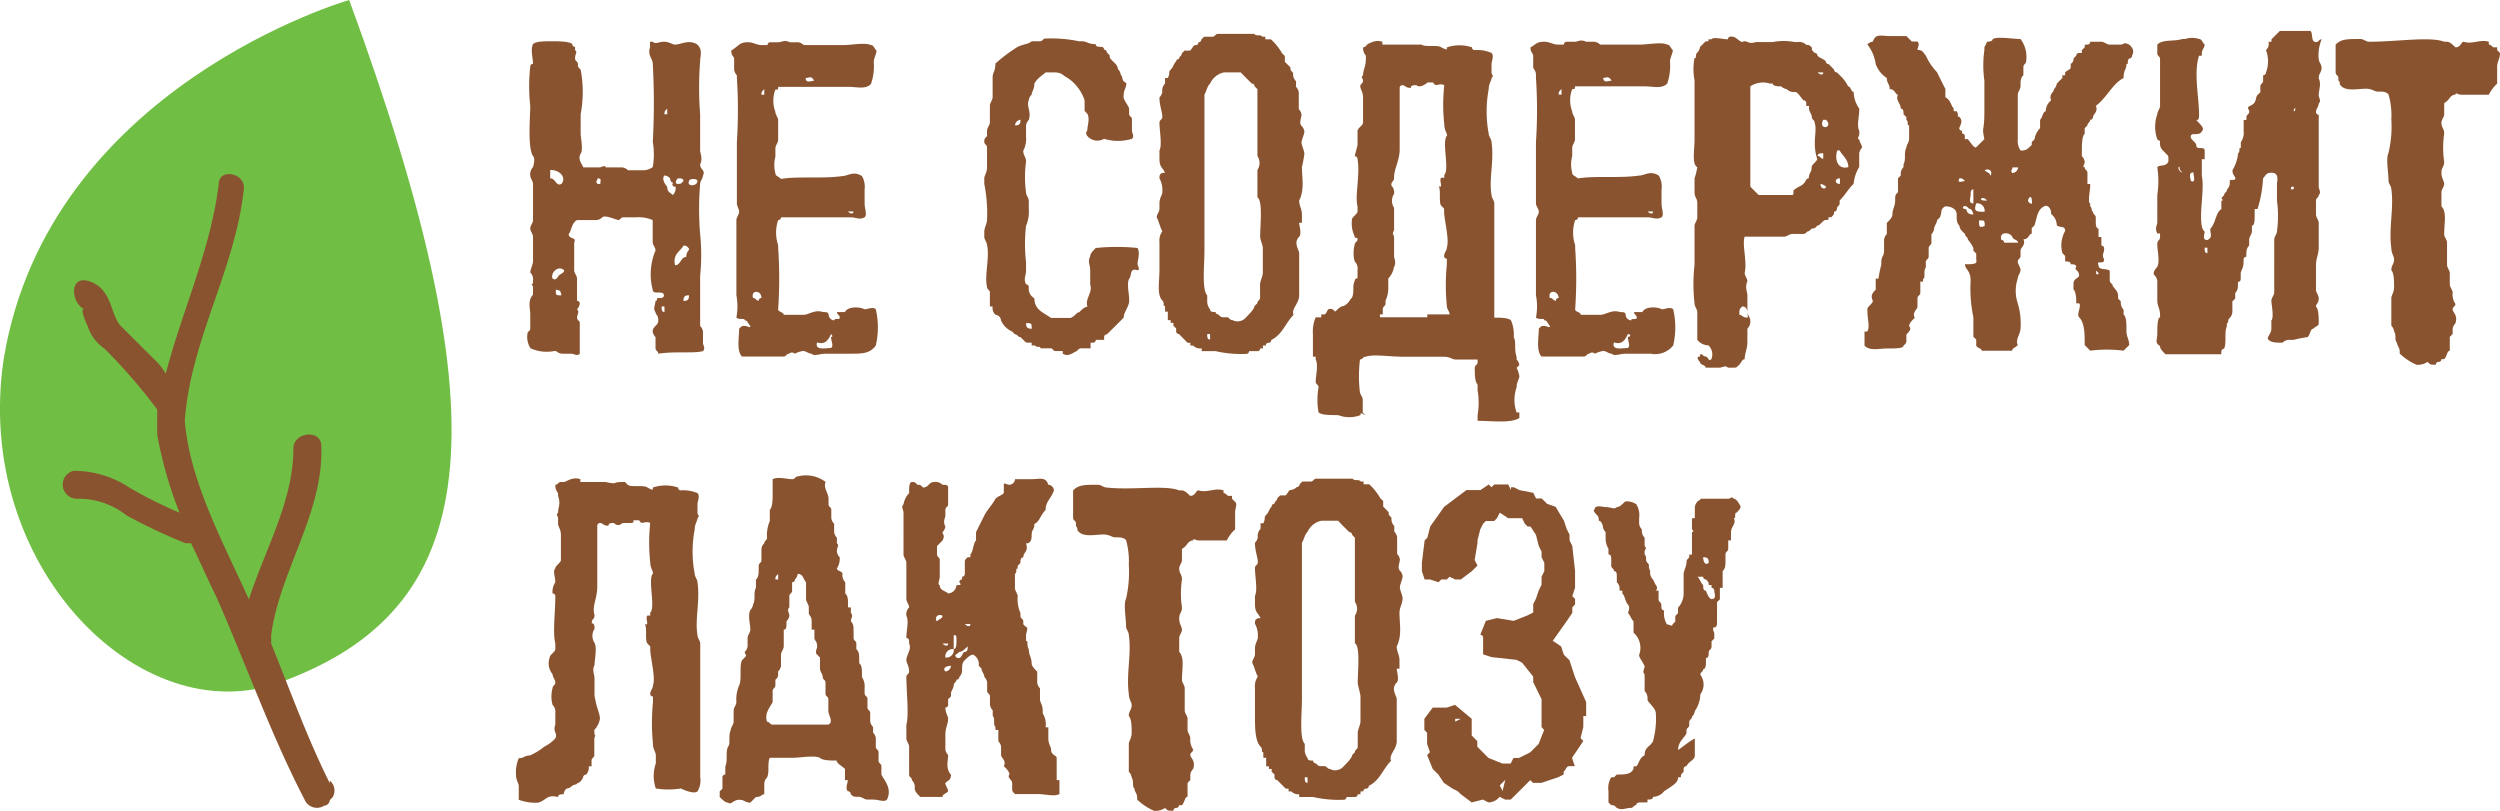 <?xml version="1.0" encoding="UTF-8"?> <svg xmlns="http://www.w3.org/2000/svg" viewBox="0 0 254.45 82.52"> <defs> <style>.cls-1{isolation:isolate;}.cls-2{fill:#8a532f;}.cls-3{fill:#70bf44;}</style> </defs> <g id="Слой_2" data-name="Слой 2"> <g id="Слой_1-2" data-name="Слой 1"> <g class="cls-1"> <path class="cls-2" d="M67,36c0-.28-.28-.28-.28-.56V34.31a1,1,0,0,1-.29-.57c0-.56.57-.56.57-1.13s-.28-.57-.28-.85c-.29-.28,0-.85,0-1.14.28,0,0-.28.28-.28s.57,0,.57-.28c0-.57-1.14,0-1.14-.57a6.24,6.24,0,0,1,.29-4c0-.28-.29-.57-.29-.85V22.4a3.61,3.61,0,0,0-1.7-.28H63.32L63,22.4c-.28,0-1.42-.57-1.7-.28a1,1,0,0,1-.57.28h-2c-.57.29-.57,1.14-.85,1.42,0,.57.85.28.56.85v2.84c0,.28.29.56.29.85v2.26a.28.28,0,0,1,.28.29,1,1,0,0,1-.28.57c.28.28,0,.56,0,.85s.28.28.28.56V36c-.28.29-.57,0-.85,0h-.85c-.57,0-.57-.28-.85-.28A4,4,0,0,1,54,35.45,2.11,2.11,0,0,1,53.68,34c0-.29.29-.29.29-.57V32c0-.56-.29-1.42.28-2h0v-.85s-.28-.29,0-.29v-.28a1,1,0,0,0-.28-.85c0-.28.28-.85.28-1.14V24.1c0-.28-.28-.56-.28-.85s.28-.56.28-.85V18.72c0-.29-.28-.57-.28-.86a1.06,1.06,0,0,1,.28-.85s.28-.85,0-1.13c-.57-.85-.28-4-.28-5.1a18.12,18.12,0,0,1,0-4,.28.28,0,0,1,.28-.29c0-.57-.28-1.42,0-2,.28-.29,1.14-.29,2-.29.56,0,1.7,0,2,.29a.27.27,0,0,0,.28.28V5.1c.29.29,0,.29,0,.85,0,.29.29.29.29.57s0,.29.28.57a12.27,12.27,0,0,1,0,4.54v2c0,.28.28,1.7,0,2-.28.56,0,.85.28,1.41h1.71s.56-.28.56,0h1.7a1,1,0,0,1,.57.29h1.42A1.66,1.66,0,0,0,66.44,17a7.53,7.53,0,0,0,0-2.55,72.52,72.52,0,0,0,0-7.94c0-.57-.56-.85-.28-1.7V4.25h.28c.29.29.57,0,1.14,0s.85.29,1.13.29c.57,0,1.42-.57,2.27,0,.57.56.28,1.13.28,1.7a34.64,34.64,0,0,0,0,5.39v3.68c0,.29.29.85,0,1.42,0,.57.57.57.29,1.13,0,.29-.29.57-.29.86a30.79,30.79,0,0,0,0,5.1,20.82,20.82,0,0,1,0,4.25v5.11a1,1,0,0,1,.29.56v1.14c0,.28.28.57,0,.85C70.7,36,68.71,35.73,67,36ZM56,17.3v.85c.57,0,.57.85,1.14.57C57.65,18.15,57.09,17.3,56,17.3Zm.29,11.06c.28.28.56-.29.56-.29.29-.28.57-.28.57-.56C56.8,26.94,56,27.79,56.24,28.36Zm.28,1.13c0,.57,0,.57.57.57C57.09,29.77,57.09,29.49,56.52,29.49Zm4.25-11.34c0,.28-.28.28,0,.57h.29C61.06,18.43,61.34,18.15,60.77,18.15Zm7.66.57c0-.29-.28-.29,0,0a.9.9,0,0,1-.28-.57.89.89,0,0,0-.57-.29c-.29.29,0,.86.28,1.14,0,.57.29.57.57.85a1,1,0,0,0,.28-.85A.27.27,0,0,1,68.43,18.72Zm-.85,12.47h-.29c0,.29,0,.57.29.57Zm.28-20.13h0c-.28.28-.28.28-.28.57h.28ZM69.56,25c-.28.57-1.13.85-.85,2,.57,0,.57-.85,1.14-.85,0-.57.28-.57.28-.85C69.85,25,69.85,25,69.56,25ZM69,18.15c-.29.28-.29.57,0,.57s.28,0,.56-.29C69.56,18.15,69.28,18.15,69,18.15Zm.56,12.47c.29,0,.57,0,.57-.56C69.85,30.06,69.56,30.06,69.56,30.62Zm.57-12.19c-.28.57.85.57.85,0C71,18.15,70.13,18.15,70.13,18.43Z"></path> </g> <g class="cls-1"> <path class="cls-2" d="M86.58,36H84c-.56,0-1.13.29-1.41,0-.29,0-.57-.28-.85-.28a2.8,2.8,0,0,0-.85.28.4.4,0,0,0-.57,0c-.29,0-.29.29-.57.29H75.52c-.57-.57-.29-2-.29-2.84.29-.28.29-.28.57-.28s.57.28.57,0c-.28-.29-.28-.57-.57-.57,0-.28-.57,0-.85-.28a6.19,6.19,0,0,0,0-2.27V22.4c0-.28.28-.57.28-.85S75,21,75,20.7V14.46a50.66,50.66,0,0,0,0-6.52V7.66a1,1,0,0,1-.28-.57V6c0-.28-.29-.28-.29-.85.85-.56.85-.85,1.71-.85.56,0,.85.29,1.41.29h.57a.28.28,0,0,1,.28-.29h.85c.29,0,.57-.28,1.14,0h.85a1,1,0,0,1,.57.29h4c.85,0,2.26-.29,2.83,0,.29,0,.29.28.57.56,0,.29-.28.85-.28,1.14a5.43,5.43,0,0,1-.29,2.27c-.57.56-1.42.28-2.27.28H79.2c0,.28,0,.28-.28.28a3.17,3.17,0,0,0,0,2.27c0,.29.28.57.28.85v2c0,.28-.28.57-.28.85v.85a3.28,3.28,0,0,0,0,1.7c0,.28.28.28.57.57,1.7-.29,4.25,0,6.24-.29.56,0,1.13-.56,2,0A2.17,2.17,0,0,1,88,19.28V20.7c0,.57.29,1.13,0,1.42-.56.28-.85,0-1.41,0H79.49a.28.28,0,0,1-.29.28,4,4,0,0,0,0,2.55v.29a44.81,44.81,0,0,1,0,6.24c0,.28.57.28.57.56h2c.56,0,1.13-.56,2-.28.28,0,.57,0,.57.28a.61.61,0,0,0,.57.57c0-.28.56,0,.56-.28s-.28-.29-.28-.57H86c.28-.57,1.42-.57,2-.28.29,0,.86-.29,1.14,0a8.17,8.17,0,0,1,0,3.68C88.56,36,87.71,36,86.58,36Zm-9.93-5.67c.29,0,.29.28.57.28a.27.27,0,0,1,.28-.28C77.5,29.49,76.37,29.49,76.65,30.34ZM77.79,9.07h0c-.29.29-.29.29-.29.57h.29ZM82,7.94c0,.57.57.28.85.28C82.61,7.66,82.32,7.94,82,7.94ZM84.59,34c-.28.56-.57,1.13-1.42.85-.28.85.85.57,1.42.57.29-.29,0-.57,0-1.14h0C84.88,34.31,84.59,34,84.59,34Zm1.7-12.48h0c.29.28.57.28.57,0Z"></path> </g> <g class="cls-1"> <path class="cls-2" d="M114.93,28.36c-.28.56,0,1.41,0,2.26,0,.57-.56,1.14-.56,1.71l-.85.85-.86.85a.27.27,0,0,0-.28.28v.28h-.85a.28.28,0,0,1-.28.29H111v.57h-.85c-.28,0-.28,0-.56.28-.57.28-.86.57-1.42.28v-.28h-.85l-.29-.28h-1.13c0-.29-.28,0-.57-.29H105v-.28h-.29c-.28,0-.28,0-.56-.29l-.29-.28c-.28,0-.28-.28-.56-.28l-.29-.29a2.19,2.19,0,0,1-1.13-1.13.61.61,0,0,0-.57-.57,1,1,0,0,1-.28-.85h-.28V29.77c0-.28-.29-.28-.29-.56-.28-1.14.29-3.12,0-4.26,0-.28-.28-.56-.28-.85v-.56c0-.29.28-.85.28-1.14a15.13,15.13,0,0,0-.28-3.68v-.57c0-.29.28-.57.28-1.14V15c0-.28-.28-.28-.28-.57s0-.28.28-.57v-.56c0-.29.29-.57.29-.85v-1.7c0-.29.28-.57.28-.86v-2c0-.57.28-.57.28-1.42a16,16,0,0,1,2.27-1.7c.57-.28,1.13-.28,1.42-.57h.85c.28,0,.28-.28.57-.28a14,14,0,0,1,3.4.28h.28c.57,0,.57.29,1.42.29,0,.28.28.28.57.28a.27.27,0,0,1,.28.28.28.28,0,0,1,.28.29l.29.28c0,.28,0,.28.28.57l.29.28a1,1,0,0,1,.28.57,1,1,0,0,1,.28.57c.29.28,0,.56.57.85,0,.56-.28.56-.28,1.41,0,.29.28.57.56,1.14v.57c0,.28.29.28.29.56v1.14c0,.28.28.56,0,.85a4.91,4.91,0,0,1-2.84,0,1.34,1.34,0,0,1-1.7-.29.39.39,0,0,1,0-.56c0-.57.28-1.14,0-1.7l-.28-.29V10.21a4.43,4.43,0,0,0-1.71-2.27c-.56-.28-.56-.57-1.41-.57h-.85c-.29.29-.85.57-1.14,1.14,0,.56-.28.85-.28,1.13a.87.87,0,0,0-.29.57c-.28.57.29,1.13,0,2a1,1,0,0,0-.28.57v1.13a2.57,2.57,0,0,1-.28,1.42c0,.57.28.57.28,1.14a11.64,11.64,0,0,0,0,3.12c0,.28.28.56.28.85v.85a3.65,3.65,0,0,1-.28,1.7,16.12,16.12,0,0,0,0,3.68v.86c0,.56-.28.85,0,1.41a.28.28,0,0,1,.28.29,1.12,1.12,0,0,0,.57,1.13c0,1.14.85,1.42,1.7,2h2c.57-.29.57-.57.85-.57.28-.28.57-.57.85-.57-.28-.85.57-1.42.28-2.27h0V27.51c0-.57-.28-.86,0-1.42,0-.29.29-.57.57-.85a20.76,20.76,0,0,1,4.25,0c.29.56,0,1.13,0,1.7,0,0,.29.57,0,.57C114.93,27.22,115.22,28.07,114.93,28.36Zm-11.62-15.6c.28,0,.56,0,.56-.57A.61.61,0,0,0,103.31,12.76Zm1.13,20.13c0,.29,0,.57.57.57C105,32.89,105,32.89,104.44,32.89Z"></path> </g> <g class="cls-1"> <path class="cls-2" d="M132.51,17c0,1.14.29,2.27-.28,3.41,0,.56.28.85.28,1.41v.86h-.28c0,.28.28,1.13,0,1.41a1,1,0,0,0-.28.57c0,.57.28.85.28,1.13v4.26c0,.85-.85,1.42-.57,2-.85.85-1.13,2-2.27,2.55a.28.28,0,0,1-.28.29.27.27,0,0,0-.28.28h-.29v.29h-.28a.27.27,0,0,1-.28.28h-.85a.28.28,0,0,1-.29.28,11.78,11.78,0,0,1-3.12-.28h-1.41v-.28H122a1,1,0,0,1-.56-.29h-.29v-.28h-.28L120,34a.28.28,0,0,1-.29-.29v-.28l-.28-.28v-.29h-.28v-.28h-.29v-.28h0V32h0v-.28h-.28v-.28h0v-.29c-.28,0,0-.28-.28-.57-.57-.56-.29-2-.29-3.11V24.67a1.66,1.66,0,0,1,.29-1.13c-.29-.57-.29-.86-.57-1.42,0-.29.28-.57.28-.85V20.7c0-.57.29-.85.29-1.13a2.52,2.52,0,0,0-.29-1.42c0-.29,0-.57.57-.57-.28-.57-.57-.57-.57-1.42v-.85c.29-.56,0-2,0-2.83,0-.29.29-.29.29-.57,0-.57-.29-1.13-.29-2a1,1,0,0,0,.29-.56,1,1,0,0,1,.28-.85V7.94h.28c.29-.57,0-.57.29-.85s.28-.57.56-.85A.28.28,0,0,1,120,6c0-.28.28-.28.28-.56h0l.28-.29h.57c.29-.28.29-.56.57-.56a.28.28,0,0,0,.28-.29.28.28,0,0,0,.29-.28l.28-.28h.85c.28,0,.28-.29.57-.29h3.68c.29.29.57,0,.85.29h.29V4h.56a5.83,5.83,0,0,1,1.14,1.42l.28.28V6h0v.29l.57.57c0,.28,0,.28.28.56h0a1,1,0,0,0,.29.85v.57a1,1,0,0,1,.28.57v1.7a1,1,0,0,1,.28.57c0,.28-.28.85,0,1.13a1,1,0,0,1,.29.57c0,.28-.29.85-.29,1.13s.29.85.29,1.14A12,12,0,0,1,132.51,17Zm-4.25,7.09c0-1.13.28-3.68-.28-4V17.3a1.28,1.28,0,0,0,0-1.42V9.07l-.29-.28a.27.27,0,0,0-.28-.28l-.85-.85-.28-.29h-1.71a2,2,0,0,0-1.41,1.14c-.29.28-.29.56-.57,1.13V25.52c0,1.42-.28,4,.28,4.54v.56a1.26,1.26,0,0,0,.29.86c0,.28.28.28.56.28A.28.28,0,0,0,124,32c.28.29.28.29.56.29h.29c.28,0,.28.28.57.28a1.12,1.12,0,0,0,1.41-.28c.29-.29.85-.85.85-1.14l.29-.28c0-.29.28-.29.28-.57h0V28.92c0-.28.28-.85.28-1.13V25.24C128.54,25,128.26,24.39,128.26,24.1ZM123.16,34h-.29c0,.28,0,.56.29.56Z"></path> </g> <g class="cls-1"> <path class="cls-2" d="M138.47,42.25a3.15,3.15,0,0,1-2.27,0c-.85,0-1.7,0-2-.28a7.53,7.53,0,0,1,0-2.55c0-.29-.29-.29-.29-.57,0-.57.29-1.7,0-2.27V36.3h-.28V34a3.61,3.61,0,0,1,.28-1.7h.57V32h.28c.29,0,.29-.56.57-.56s.28,0,.57.28c.28-.28.56-.57.85-.57.56-.28.56-.57.85-.85.28-.57,0-1.13.28-1.7a.28.28,0,0,1,.29-.28v-.85a1,1,0,0,0-.29-.86,3.28,3.28,0,0,1,0-1.7c0-.28.29-.28.29-.56s-.29,0-.29-.29a3.09,3.09,0,0,1-.28-1.7c0-.28.57-.57.57-.85V21c-.29-1.13.28-3.12,0-4.82a.28.28,0,0,0-.29-.28l.29-1.13V13.33c0-.29.56-.57.56-.85V9.92c0-.56-.28-.85-.28-1.13s.28-.28.28-.57-.28-.28,0-.56c0-.57.29-.85.29-1.71V5.67a1.22,1.22,0,0,1-.29-.85c.29,0,.29-.28.57-.28H139c.28,0,.85-.57,1.7-.29v.29h4c.28.28,1.7,0,2,.28.57.28.57.28.57,0a4,4,0,0,1,2.55,0,.27.27,0,0,0,.28.28,3.56,3.56,0,0,1,1.71.29c.28.28,0,.85,0,1.13v.85c0,.29.28.29,0,.57,0,.28-.29.57-.29,1.13a12.37,12.37,0,0,0,0,4.54c0,.28.29.57.29.85.28,2-.29,3.69,0,5.39,0,.28.28.57.28.85V32.33c.57,0,1.42,0,1.7.28a3.63,3.63,0,0,1,.28,1.7c.29.57,0,1.14.29,2v.28a1,1,0,0,1,.28.57l-.28.28a2.91,2.91,0,0,1,.28.85c0,.28-.28.57-.28,1.14a3.82,3.82,0,0,0,0,2.55h.28v.56c-.85.57-2.83.29-4.25.29v-.57a7.74,7.74,0,0,0,0-2.55h0v-.57c-.29-.28-.29-1.13-.29-1.7,0-.28.29-.28.29-.57v-.28h-2.27c-.28,0-.57-.28-1.13-.28h-4c-1.71,0-3.12-.29-4,0-.29,0-.29.28-.57.28a13.81,13.81,0,0,0,0,3.4l.28.57V42l.29.28C138.47,42,138.47,42,138.47,42.25Zm-2.27-2a.27.27,0,0,0,.28.28A.27.27,0,0,1,136.2,40.27Zm5.67-13.05a2.12,2.12,0,0,1-.57,1.14v.85a3.08,3.08,0,0,1-.28,1.41v.29c0,.28-.28.28-.28.57V32h-.29v.29h4.82V32h2.27c0-.28-.28-.56-.28-.85a21.56,21.56,0,0,1,0-4.25v-.57a.27.27,0,0,1-.28-.28c0-.29.28-.57.28-.85.28-.85-.28-2.84-.28-3.69v-.28l-.29-.29c-.28-.28,0-1.7-.28-2,.57.28,0-.57.28-.85H147v-.29c.56-.56-.29-3.4.28-4,0-.28-.28-.56-.28-1.13a18.12,18.12,0,0,1,0-4c-.57-.28-.85.28-1.14-.28h-.57c-.28.28-.85.56-1.13.28-.28,0-.57,0-.57.28-.56,0-.56-.28-.85-.28a.27.27,0,0,0-.28.28v6.24c0,1.14-.57,2-.57,2.84,0,.57-.28.28-.28.85a1,1,0,0,1,.28.85,1.28,1.28,0,0,0,0,1.42v2.27c-.28.56,0,.28,0,.85v1.7C141.87,26.37,142.16,26.65,141.87,27.22Z"></path> </g> <g class="cls-1"> <path class="cls-2" d="M168,36h-2.55c-.57,0-1.14.29-1.42,0-.28,0-.57-.28-.85-.28a2.91,2.91,0,0,0-.85.28.4.4,0,0,0-.57,0c-.28,0-.28.29-.57.29H156.9c-.57-.57-.28-2-.28-2.84.28-.28.28-.28.56-.28s.57.28.57,0c-.28-.29-.28-.57-.57-.57,0-.28-.56,0-.85-.28a6,6,0,0,0,0-2.27V22.4c0-.28.29-.57.29-.85s-.29-.57-.29-.85V14.46a48.92,48.92,0,0,0,0-6.52V7.66c0-.57-.28-.57-.28-.85V5.67c0-.28-.28-.28-.28-.85.56-.28.56-.57,1.41-.57.57,0,.85.29,1.42.29h.57a.28.28,0,0,1,.28-.29h.85c.29,0,.57-.28,1.14,0h.85a1,1,0,0,1,.57.29h4c.85,0,2.26-.29,2.83,0,.28,0,.28.28.57.56,0,.29-.29.85-.29,1.14a5.61,5.61,0,0,1-.28,2.27c-.57.56-1.42.28-2.27.28H160.3c0,.28,0,.28-.28.28a3.17,3.17,0,0,0,0,2.27c0,.29.28.57.28.85v2c0,.28-.28.57-.28.85v.85a3.28,3.28,0,0,0,0,1.7c0,.28.28.28.57.57,1.7-.29,4.25,0,6.24-.29.56,0,1.13-.56,2,0a2.17,2.17,0,0,1,.28,1.42V20.7c0,.57.29,1.13,0,1.42-.56.28-.85,0-1.41,0h-7.09a.28.28,0,0,1-.29.28,4,4,0,0,0,0,2.55v.29a44.81,44.81,0,0,1,0,6.24c0,.28.57.28.57.56h2c.56,0,1.13-.56,2-.28.28,0,.57,0,.57.28a.6.6,0,0,0,.56.57c0-.28.57,0,.57-.28s-.28-.29-.28-.57h.85c.28-.57,1.42-.57,2-.28.29,0,.85-.29,1.14,0a8.17,8.17,0,0,1,0,3.68A2.36,2.36,0,0,1,168,36Zm-10.21-5.67c.28,0,.28.28.57.28a.27.27,0,0,1,.28-.28C158.6,29.49,157.47,29.49,157.75,30.34Zm1.14-21.27h0c-.29.29-.29.29-.29.57h.29Zm4.25-1.13c0,.57.57.28.85.28C163.71,7.66,163.42,7.94,163.14,7.94ZM165.69,34c-.28.56-.57,1.13-1.42.85-.28.85.85.57,1.42.57.28-.29,0-.57,0-1.14h0C166,34.31,166,34,165.69,34Zm2-12.48h0c.28.28.56.28.56,0Z"></path> </g> <g class="cls-1"> <path class="cls-2" d="M189.23,15.6V17a4,4,0,0,0-.57,1.71c-.57.56-.85,1.13-1.42,1.7v.28c0,.28-.28.28-.28.57a.28.28,0,0,1-.29.28c0,.28,0,.28-.28.57h-.28c0,.28,0,.28-.29.28s-.56.57-.85.57l-.28.28c-.28,0-.28,0-.57.29-.28,0-.28.28-.56.28h-1.14c-.28,0-.57.28-.85.28h-4c-.28.85.28,2.55,0,3.69,0,.28.28.57.28.85-.28.57,0,1.13,0,1.42v1.7c0,.28.29.57.29.85a1,1,0,0,1-.29.85v1.42c0,.57-.28,1.13-.28,1.7-.28,0-.28.28-.57.57s-.28.28-.56.28h-.57c-.28-.28-.57,0-.85,0h-1.42c0-.28-.57-.28-.57-.57,0,0-.56-.56,0-.56,0-.57.29,0,.57,0s.28.56.57.28a1.25,1.25,0,0,0-.29-1.42,1.45,1.45,0,0,1-1.13-.57V31.76c0-.28-.28-.57-.28-.85a18.17,18.17,0,0,1,0-4V23c0-.28.28-.57.28-.85V20.7c0-.57-.28-.57-.28-1.13V18.15a6.44,6.44,0,0,0,.28-1.14c-.57-.28-.28-1.7-.28-2.83v-6a5.92,5.92,0,0,1,0-2.27c.28,0,0-.28.28-.56a1,1,0,0,0,.28-.57l.57-.57h.28V4h.29c.28-.28,1.13,0,1.7,0a.27.27,0,0,1,.28-.28c.57,0,.57.28,1.14.56.56-.28.56.29,1.41,0h1.71a6.08,6.08,0,0,1,2.26,0H183a1,1,0,0,1,.85.29h0c.28,0,.28,0,.57.28V5.1l.28.29a.27.27,0,0,1,.28.28c.29.28.57.28.85.57a.28.28,0,0,0,.29.28l.56.57a.28.28,0,0,0,.29.28l.28.29a3.64,3.64,0,0,1,.85,1.13c.29,0,.29.57.57.57a3,3,0,0,0,.57,1.7c0,.85-.29,1.7,0,2.27v.28c0,.28-.29.57,0,.57,0,.28.28.57.28.85A1,1,0,0,0,189.23,15.6ZM177.32,31.19c-.29.29-.29.29-.29.85.29,0,.29.29.85.29C177.88,31.76,177.88,31.19,177.32,31.19Zm7.37-18.71c0-.29-.28-.29-.28-.57s-.29-.57-.29-.85v-.28h-.28v-.29a.27.27,0,0,0-.28-.28c-.29-.29-.57-.85-.86-.85h0a1,1,0,0,1-.85-.29,1,1,0,0,1-.56-.28c-.29,0-.85,0-.85-.28h-.29a2.3,2.3,0,0,0-2,.28V19l.85.85h3.4c.28,0,0-.57.28-.57.29-.28.57-.28.86-.56s.28-.57.56-.57c0-.57.29-.57.29-1.14,0-.28.56-.56.56-.85C184.41,14.46,185,13.33,184.69,12.48ZM185,7.37h0c.29.29.57.29.57,0Zm.57,8.23c-.28,0-.57,0-.57.28.29,0,.29.28.57.28Zm-.28,3.12c0,.56.56.56.56.28A1,1,0,0,0,185.26,18.72Zm.28-6.53c-.57,1.14,1.13.85.28,0Zm1.7,3.12H187c-.29.85,0,2,1.13,1.7C188.09,16.16,187.53,15.88,187.24,15.31Zm0,2.84c-.57,0-.57.57,0,.57Z"></path> </g> <g class="cls-1"> <path class="cls-2" d="M201.14,26.37V25.8l-.29-.28v-.28a3.42,3.42,0,0,0-.56-.85c0-.29-.29-.29-.29-.57l-.28-.28a.89.89,0,0,1-.29-.57c-.28-.28-.28-.57-.28-1.14S198.58,21,198,21c-.57.29-.29.57-.57,1.14l-.28.28c0,.29-.29.57-.29.85a1,1,0,0,1-.28.57v.85c0,.28-.28.28-.28.57v.85c0,.28-.29.28-.29.56v.57h0c-.28.29,0,1.14-.28,1.14v.28h-.28v1.13c0,.29-.29.29-.29.57v.85c0,.29-.57.57-.28,1.14-.29.28-.57.56-.57.85.28.28,0,.56-.28.85v.56c0,.29,0,.29-.29.57,0,.29-.85.29-1.7.29s-1.7.28-2.27-.29V33.74h.29c.28-.56,0-1.13,0-2.26,0-.29.56-.57.56-.86-.28-.56,0-.85.29-1.13V28.36h.28a11.82,11.82,0,0,1,.29-1.42v-.29c0-.56.28-.56.28-1.13V24.39a1,1,0,0,1,.28-.57V22.69c.29-.29.57-.57.57-.86,0-.56.28-.85.28-1.41s0-.57.29-.85v-.29h0V18.15l.28-.29v-.28a1,1,0,0,1,.28-.57v-.28c.29-.57,0-1.13.29-1.7,0-.28.28-.57.28-.85V12.76h0c-.28,0,0-.28-.28-.57v-.28l-.29-.28c0-.29,0-.57-.28-.57,0-.57-.57-.85-.28-1.42-.29,0-.29-.57-.85-.57,0-.56-.29-.56-.29-1.13a2.82,2.82,0,0,1-1.13-1.42,4.22,4.22,0,0,0-.85-2,1,1,0,0,1,.56-.29c.29-.85.86-.56,1.71-.56h1.7l.56.56h.57c.28.29,0,.57,0,.85.57,0,.57.29.85.57a5.89,5.89,0,0,0,1.14,1.7c.28.57.56,1.14.85,1.7v.85c.56.29.56.86.85,1.14h0v.28h.28c.28.29,0,.57.28.57.29.28.29.57,0,1.13a.28.28,0,0,0,.29.29v.28a.27.27,0,0,1,.28.28v.29h.29c.28.28.56.85.85.85l.85-.85c-.29-1.42,0-.57,0-2.84V8.22a11.19,11.19,0,0,1,0-3.12V4.82l.28-.57s.57,0,.57-.28c.56-.28,2,0,2.83,0a3.05,3.05,0,0,1,.57,2.27c0,.28-.28.28-.28.57v.85c-.29.28-.29.56-.29,1.13,0,.28-.28.57-.28.85v4.54a1.71,1.71,0,0,0,.28,1.13,1,1,0,0,0,.85-.28l.29-.28v-.29l.28-.28a2.12,2.12,0,0,1,.57-1.14v-.85c.28-.28.28-.85.57-.85a1.48,1.48,0,0,1,.56-1.13c-.28-.57.29-.85.29-1.14a1,1,0,0,0,.28-.56l.28-.29.29-.28V7.66h.28V7.37c.28-.28.57-.28.57-.56V6.52c.28-.28.28-.28.28-.57l.28-.28a.28.28,0,0,1,.29-.28h.28V5.1l.29-.28c0-.28,0-.28.28-.28a.28.28,0,0,0,.28-.29h1.14c.28,0,.56.29.85.29h1.13c.28,0,.28-.29.85,0,.29.28.57.56.29,1.13h0a.28.28,0,0,1-.29.28c-.28.29,0,.57-.28.57,0,.57-.29.57-.29,1.42-1.13.57-1.7,2-2.83,2.84.28.56-.28.85-.28,1.13a.28.28,0,0,1-.29.28c0,.29-.28.29-.28.57l-.28.28v.57c-.29.28-.29,1.14-.29,2v.28a1,1,0,0,1,.29.57c0,.28-.29.56,0,.56,0,.29.28.29.28.57v1.14h.28V19c0,.28-.28,1.7,0,1.7h0V21c.29.29,0,.29.29.57,0,.28.28.28.28.57v.57s0,.56.28.56h0v.85h.29V25a.28.28,0,0,1,.28.29c0,.56-.28.56,0,1.13,0,.57-.85,0-.57.57,0,.57.85.28,1.14.57v.85c0,.28,0,.28.28.56,0,.29.57.57.57,1.14v.28l.28.28a1.07,1.07,0,0,0,.28.86V32c.29.29.29.85.29,1.7,0,.57.28.85.28,1.42l-.57.57a13.77,13.77,0,0,0-3.4,0l-.56-.57c0-1.13,0-2.27-.57-2.83-.29-.29.28-1.14,0-1.42h-.29v-.29s0-.85-.28-1.13v-.57c0-.56.57-.56.57-.85,0-.56-.57-.56-.29-.85,0-.28-.28-.28-.56-.28,0-.29-.29-.29-.57-.29v-.56l-.28-.29a3,3,0,0,1,.28-2.26c0-.57-.57-.29-.85-.57a1.47,1.47,0,0,0-.57-1.14c0-.56-.28-.85-.56-.85-.86.29-.86,1.14-1.14,2l-.28.28v.57c-.29,0-.29.57-.85.57.28.56-.29.85-.29,1.13v.57c0,.28-.28.28-.28.56s.28.57.28.86-.28.56-.28.85a4,4,0,0,0,0,2.55,7.12,7.12,0,0,1,.28,2.55c0,.57-.56,1.13-.28,1.7-.28.29-.57.29-.57.57H201.7c0-.28-.56-.28-.56-.57v-.57l-.29-.28v-2a14.09,14.09,0,0,1-.28-3.69c0-1.13-.57-1.13-.57-1.7C201.42,26.94,201.14,26.65,201.14,26.37ZM200,18.43h0c-.28-.28-.28-.28-.57-.28C199.15,18.72,199.72,18.43,200,18.43Zm0,2.84c.29,0,0,.56.85.56a1,1,0,0,0-.28-.56c-.28,0-.28-.29-.57-.29S199.72,21.27,200,21.27Zm.57-1.42c0,.28-.28.85.28.85V19.28c-.28,0-.28.29-.28.57Zm1.42,1.7a.75.75,0,0,0-.85-.85C200.85,21.55,201.14,21.55,202,21.55ZM202,23c0-.57,0-.57-.57-.57C201.42,23,201.42,23.25,202,23Zm.28-2.55h0c-.28-.29-.28-.29-.57-.29C201.42,20.42,202,20.42,202.27,20.42Zm.28-2.56c.29-.28,0-.85-.56-.56C202.27,17.58,202.55,17.58,202.55,17.86Zm2.27,6.24c-.28-.56-1.42-.56-1.13.29a.27.27,0,0,1,.28.28h1.42C205.39,24.39,204.82,24.39,204.82,24.1Zm0-7.09c0,.29-.28.29,0,.57a.61.61,0,0,0,.57-.57Zm1.7,3.12c-.28.29,0,.57.29.57C206.81,20.42,206.81,19.85,206.52,20.13Zm6.81,7.38h0c0,.28,0,.56.28.28Z"></path> </g> <g class="cls-1"> <path class="cls-2" d="M219.57,34c0-.57,0-1.7.28-1.7V32c0-.56-.28-.85-.28-1.42v-2a1,1,0,0,0-.29-.57c-.28-.28.29-.85.29-.85.28-.57,0-1.7,0-2.27s.28-.28.28-.85v-.28h-.28c-.29-.57,0-.85,0-1.13V19.85a9.6,9.6,0,0,0,0-2.84c.28-.28.85,0,1.13-.56v-.29c0-.28,0-.28-.28-.56l-.29-.29a1,1,0,0,1-.28-.85c0-.28,0,0-.28-.28a3.82,3.82,0,0,1,0-2.55c0-.29.28-.57.28-.85V6c0-.28-.28-.28-.28-.56V4.54c.56-.57,1.7-.29,2.55-.57h.28a2.25,2.25,0,0,1,1.42,0c.28,0,.28.28.57.57,0,.28-.29.56-.29.85v.28h-.28c-.57,1.7,0,4.25,0,6,0,.28,0,.56-.28.56.56.57.85.85.56,1.14-.28.56-1.13,0-1.13.56,0,.29.57.57.57.86,0,.56.85,0,.85.56v.85h-.29v1.7c.29,1.42-.28,3.69,0,5.11a1,1,0,0,0,.29.57c0,.28-.29.85.28.85.57-.29.29-.57.29-1.14.56-.56.56-1.7,1.13-2v-.85c.28,0,0-.29,0-.29l.28-.28c0-.28.29-.28.29-.57a1,1,0,0,0,.28-.85c0-.28.57,0,.57-.28s-.29-.29-.29-.85a4,4,0,0,0,.57-1.7h0c.28-.29,0-.57.28-.57v-.28h0v-.29a1.68,1.68,0,0,0,.29-1.13h0v-.85h0v-.29h.28v-.28c0-.28.29-.28.29-.57s-.29-.28,0-.56c.85-.29.56-.86.85-1.14l.28-.28V8.79c0-.28.28-.28.28-.57V7.66a.28.28,0,0,0,.29-.29,3.15,3.15,0,0,0,0-2.27.87.87,0,0,0,.28-.56V4.25h.28V4l.57-.57.28-.28h3.12c.29.28,0,1.13.57,1.13.28,0,.28-.28.57-.28A4.11,4.11,0,0,0,236,6c0,.29.29.57.29.86,0,.56-.29.56-.29,1.13.29.57,0,1.13,0,1.7,0,.28.29.57,0,.85,0,.29-.28.57-.28.85a.28.28,0,0,0,.28.29V19c0,.28.29.57,0,.85,0,.28-.28.28-.28.57v1.41c0,.29.28.57.28.86v2.55c0,.56-.28,1.13-.28,1.7v2.55c0,.28.28.57.28.85,0,.57-.28.57-.28.85.28.29.28,1.14.28,1.7,0,.29-.28.29-.56.57-.29,0-.29.57-.57.85a12.64,12.64,0,0,0-1.42.28h-.56a1,1,0,0,0-.57.29c-.57,0-1.14,0-1.42-.29s.28-.56.28-1.13v-.85h0c.29-.28,0-1.7,0-2s.29-.56.29-.85V24.39c0-.29.28-.57.28-.85a11.59,11.59,0,0,0,0-3.12v-1.7c0-.29.28-1.14-.57-1.14-.56,0-.56.28-.85.57a12.05,12.05,0,0,1-.56,3.12h-.29v.56h0c0,.57,0,1.14-.28,1.14v.57c0,.28-.28.56-.28.85V25c-.29.29-.29.57-.29,1.14a.27.27,0,0,0-.28.28v.28c0,.57-.29.86-.29,1.14v.57a.27.27,0,0,1-.28.28c0,.57,0,.85-.28,1.13v.57l-.29.28v.86a1.06,1.06,0,0,1-.28.85h0c-.28.28,0,.28-.28.56v.29c-.29.56,0,1.7-.29,2.27-.28,0-.28.28-.28.56h-5.67c-.29-.28-.57-.56-.57-.85C219.28,34.88,219.57,34.59,219.57,34Zm2.55-16.45h0c-.28-.28-.28-.28-.28-.57-.29,0,0,.57.28.57Zm1.13,0c-.56,0-.28.57-.28.85C223.54,18.72,223.25,17.86,223.25,17.58Zm1.42,8.22v-.56h-.28c0,.28,0,.56.28.56Zm8.79-6.52V19c-.28,0-.28,0-.28.28Zm0-7.94c.29,0,0-.28.29-.28-.29,0-.29,0-.29.28Z"></path> </g> <g class="cls-1"> <path class="cls-2" d="M254.16,6.81v1.7a4,4,0,0,0-.85,1.13h-2.83c-.29,0-.57-.28-.57,0-.57,0-.57.57-1.14.85v1.14c0,.28-.28.56-.28.85,0,.56.28.56.28,1.13a9.6,9.6,0,0,0,0,2.84c0,.56-.28.56-.28,1.13s.28.85.28,1.14-.28.56-.28.85V21c.57.57.28,1.71.28,2.84,0,.28.29.57.29.85v2.27c0,.28.28.57.28.85v1.13c0,.29.29.57.29.85a1.74,1.74,0,0,0,.28,1.14c0,.28-.28.28-.28.57s.56.56.28,1.41a1,1,0,0,0-.28.57V34l-.29.28v1.42c-.28,0-.28.57-.57.85h-.28a.27.27,0,0,1-.28.28.28.28,0,0,0-.29.29c-.56,0-.56,0-.85-.29a1.65,1.65,0,0,1-1.13.29,5.82,5.82,0,0,1-1.7-1.14v-.28h0c0-.28-.29-.57-.29-.85-.28-.29,0-.57-.28-1.14a1,1,0,0,0-.28-.56V30.34c0-.28.28-.57.28-1.13s0-1.42-.28-1.7c0-.57.28-.57.28-1.14,0-.28-.28-.57-.28-1.13-.29-2,.28-4,0-6,0-.28-.29-.56-.29-.85,0-.85-.28-2.27,0-2.83a11.48,11.48,0,0,0,.29-3.41,7.67,7.67,0,0,0-.29-2.55c-.28-.28-.56-.28-1.13-.28-.28,0-.57-.29-1.14-.29-.85,0-2,.29-2.55-.28-.28-.28,0-.28-.28-.57V7.94c0-.28-.28-.28-.28-.57V4.54c.56-.57,1.13-.57,2.55-.57.28,0,.56.28.85.28,2.83,0,6.24-.56,7.65,0h.29c.28,0,.57.29.85.57.57,0,.57-.57.85-.57.85.29,1.7-.28,2.55,0v.29c.29,0,.29.28.57.28h.28V5.1l.29.29C254.45,6,254.16,6.24,254.16,6.81Z"></path> </g> <g class="cls-1"> <path class="cls-2" d="M61.06,73.16a2.17,2.17,0,0,1-.57,1.13c0,1.14.28,0,0,.85v1.71c0,.28-.28.28-.28.56V78h-.29a1,1,0,0,1-.28.85.28.28,0,0,0-.29.28s-.28.57-.56.57c-.29.28,0,0-.57.28a.87.87,0,0,1-.57.29.88.88,0,0,0-.28.57c-.28,0-.57,0-.57.28-1.13-.28-1.13.28-2,.57a4.75,4.75,0,0,1-2-.29V80c0-.28-.28-.56-.28-1.13a3.63,3.63,0,0,1,.28-1.7c.57,0,.57-.28,1.14-.28A6.52,6.52,0,0,0,55.39,76a3.76,3.76,0,0,0,1.13-.85c.28-.56-.28-.56,0-1.41V72.59a1,1,0,0,0-.28-.85,3.17,3.17,0,0,1,0-1.7c0-.28.28-.28.28-.57s-.28-.56-.28-.85a1.73,1.73,0,0,1-.29-1.7c0-.28.57-.57.57-.85V65.5c-.28-1.13,0-3.12,0-4.82a.27.27,0,0,0-.28-.28,1.75,1.75,0,0,1,.28-1.14c0-.56-.28-1.13,0-1.41,0-.29.57-.57.57-.85V54.44c0-.56-.29-.85-.29-1.13v-.57c0-.28-.28-.28,0-.56,0-.57.29-.86,0-1.71v-.28a1.24,1.24,0,0,1-.28-.85c.28,0,.28-.28.57-.28h.28c.28,0,.85-.57,1.7-.29v.29h2.55c1.42.28.57,0,1.7,0h.29l.28.28c.29.28,1.7,0,2,.28.56.29.56.29.56,0a4,4,0,0,1,2.56,0,.28.28,0,0,0,.28.29,3.63,3.63,0,0,1,1.7.28c.28.28,0,.85,0,1.13v.86c0,.28.28.28,0,.56,0,.29-.28.57-.28,1.14a11.9,11.9,0,0,0,0,4.53c0,.29.28.57.28.85.28,2-.28,3.69,0,5.39,0,.29.28.57.28.85V79.11A2.14,2.14,0,0,1,71,80.53c-.28.29-1.13,0-1.7-.28a7.79,7.79,0,0,1-2.55,0,3.85,3.85,0,0,1,0-2.55v-.85c0-.29-.29-.57-.29-1.14a21.56,21.56,0,0,1,0-4.25v-.57a.27.27,0,0,1-.28-.28c0-.29.28-.57.28-.85.29-.85-.28-2.84-.28-3.69v-.28l-.28-.29c-.29-.28,0-1.7-.29-2,.57.28,0-.57.29-.85h.28v-.29c.57-.56-.28-3.4.28-4,0-.28-.28-.56-.28-1.13a18.76,18.76,0,0,1,0-4c-.57-.28-.85.28-1.13-.28h-.57c0,.28,0,.28-.57.28h-.57a.54.54,0,0,1-.85,0c-.28,0-.56,0-.56.28-.57,0-.57-.28-.85-.28a.28.28,0,0,0-.29.28v6.24c0,1.14-.56,2-.28,2.84,0,.56-.28.28-.28.85.28,0,.28.28.28.57a1.27,1.27,0,0,0,0,1.41c.28.57,0,1.7,0,2.27-.28.57,0,.85,0,1.42v1.7C60.77,72.31,61.06,72.59,61.06,73.16Zm-.29-21.84v.57h-.28c0-.28,0-.57.28-.57Z"></path> </g> <g class="cls-1"> <path class="cls-2" d="M88.85,81.38h-.57c-.29,0-.57-.28-.85-.28-.57,0-.57,0-.85-.28a.28.28,0,0,0-.29-.29c-.28-.28,0-.85,0-1.13H86V78.26c-.28-.28-.85-.56-.85-.85-.57,0-1.42,0-1.7-.28-.57-.28-2,0-2.84,0H78.35c-.28.57,0,1.42-.28,2a1,1,0,0,0-.28.57v1.14c-.29,0-.29.28-.85.28l-.57.57c-.57,0-.57-.29-1.14-.29s-.85.57-1.13.29h0c-.28,0-.57-.29-.85-.57v-.57l.28-.28V79.11h0a.28.28,0,0,1,.29-.28V78c.28-.57,0-1.42.28-2,.28-.28,0-1.13.28-1.7,0-.28.29-.56.29-.85V72.31c0-.29.28-.57.28-.85a3.61,3.61,0,0,1,.28-1.7c.29-.57,0-2,.29-2.56l.28-.28c.29-.28,0-.28,0-.57a1,1,0,0,0,.29-.56v-.85c0-.29.28-.57.28-.85,0-.57-.28-1.42,0-2a1,1,0,0,0,.28-.57c.29-.56,0-1.13.29-1.7h0V59c.28-.28.28-.57.28-1.42,0-.28.28-.28.28-.56V55.86a.89.89,0,0,1,.29-.57c0-.28.28-.28.28-.56a3.61,3.61,0,0,1,.28-1.7V51.89c.29-.28.29-1.13.29-1.7V48.77c.56-.28,1.42,0,2,0,.29,0,.29-.28.57-.28a3.29,3.29,0,0,1,2.83.57c-.28.56.29,1.13.29,1.7v.56c0,.29.28.29.28.57v.85a1,1,0,0,0,.29.57v.85a1,1,0,0,0,.28.57v.56c.28.29,0,.29,0,.86a1,1,0,0,0,.28.56,1.74,1.74,0,0,1-.28,1.14c0,.28.57.28.57.56a1,1,0,0,0,.28.85v.86h0v.28c.28.28.28.57.28,1.13v.29h.29v.28h0v.28c.28.29,0,.57,0,.85.28.29.28.57.28,1.14h0v.57c0,.28.28.28.28.56v.57c.29.28.29.57.29,1.13v.29c.28.28.28.57.28,1.13v.29A1.71,1.71,0,0,1,88,70h0v.57c0,.28.29.28.29.56V72c0,.29.28.29.28.57v.85a1,1,0,0,0,.29.57v.57a1,1,0,0,1,.28.56V76c0,.29.28.29.28.57v.85c0,.29.29.29.29.57v.85c.28.57,1.13,1.42.56,2.55C90,81.67,89.41,81.38,88.85,81.38Zm-4.54-9.07V71.17c0-.28-.29-.28-.29-.56V69.47c0-.28-.28-.28-.28-.56s-.28-.57-.28-.85V66.92l-.29-.28c-.28-.29,0-.57,0-.85,0-.57-.28-.57-.28-.85v-.85h-.28v-.86c0-.56-.29-.56-.29-.85v-.56c0-.29-.28-.57-.28-.85V59.26c-.28-.28-.28-.85-.85-.85a1,1,0,0,1-.28.57.28.28,0,0,1-.29.28v.86c0,.28-.28.28-.28.56v1.14c-.29.28,0,.56,0,.85a1,1,0,0,1-.29.56c0,.57,0,.86-.28.86v1.7c0,.28-.28.56-.28.85v1.13a1,1,0,0,1-.29.57c0,.57,0,.57-.28.85v.57c0,.28-.28.28-.28.56v1.14c-.29.56-.85,1.13-.57,2,.28,0,.28.29.57.29h5.67C84.88,73.44,84.31,72.88,84.31,72.31ZM79.2,58.41h0c-.28.29-.28.29-.28.57h.28Z"></path> </g> <g class="cls-1"> <path class="cls-2" d="M105.58,80.82h-2.27c-.29-.29-.29-.29-.29-.57v-.57c0-.28-.56-.57-.28-.85,0-.28-.28-.57-.57-.85.29-.57-.28-.85-.28-1.13V76a1,1,0,0,0-.28-.56V74.29h-.29V74c-.28-.28,0-.85-.28-1.13h0v-.57a1,1,0,0,1-.28-.57v-.85c0-.28-.29-.28-.29-.57v-.85a1,1,0,0,0-.28-.56c0-.29-.29-.57-.29-.85l-.28-.29a1.12,1.12,0,0,0-.57-1.13c-.28,0-.56.28-.85.56s-.28.57-.28,1.14a1,1,0,0,1-.28.57.28.28,0,0,1-.29.28c0,.28-.28.28-.28.57s-.28.56-.28.85v.28l-.29.28v.57a.27.27,0,0,1-.28.28c0,.57.28.86.28,1.14,0,.57-.28.85-.28,1.7v1.42a1,1,0,0,0,.28.57c0,.56-.28,1.41.29,2,0,.57-.29.57-.57.85,0,.28.28.57.28.85-.28.29-.57.29-.57.57H93.67c-.29-.28-.57-.57-.57-.85a1,1,0,0,0-.28-.85c0-.29-.29-.29-.29-.57V76c0-.28-.28-.56-.28-.85V73.73c.28-.85,0-3.41,0-4.82,0-.29.28-.29.28-.57,0-.57-.28-.85-.28-1.14,0-.56.57-1.13.28-1.7v-.28a.27.27,0,0,0-.28-.28c0-.85.28-1.71,0-2.27a1,1,0,0,1,.28-.85c0-.29-.28-.57-.28-.85V57.28c0-.28-.29-.57-.29-.85V52.18c0-.29-.28-.57,0-.86a2.17,2.17,0,0,1,.57-1.13c0-.57,0-1.13.29-1.13s.28,0,.56.28c.29,0,.29,0,.57.28.57,0,.57-.56,1.13-.56a1,1,0,0,1,.85.28c.29,0,.57,0,.57.28v1.7c0,.29-.28.29-.28.57v.57c0,.28-.29.57,0,1.13a1,1,0,0,1-.29.57c0,.28.29.28,0,.85l-.56.57v.85c0,.28.28.28.28.57v1.7c0,.28-.28.85,0,.85,0,.57.57.57.85.85a.9.9,0,0,0,.85-.85h.29c.28,0,0-.29,0-.29a.27.27,0,0,1,.28-.28V58.7a.28.28,0,0,0,.28-.29V57.28c0-.28,0-.28.29-.57h.28v-.28h0c.28-.28.28-1.14.57-1.42v-.85l.85-1.7c.28-.57.85-1.14,1.13-1.7.29-.29.57-.29.85-.57v-.85c0-.28.29,0,.57,0a.61.61,0,0,0,.57-.57H105c.85,0,1.42-.28,1.7.57a.61.61,0,0,1,.57.57c-.29.85-.85,1.13-.85,2-.57.57-.57,1.14-1.14,1.42,0,.57-.28.57-.28,1.13,0,.29,0,.85-.57.85.28.86-.28.86-.28,1.42-.29,0-.29.29-.29.57l-.28.28v.29c-.28,0,0,.28-.28.56h0v1.42c0,.29.28.57.28.85a3.61,3.61,0,0,0,.28,1.7v.29c0,.28.29.28.29.56v.29l.28.28c.28,0,0,.57,0,.85v.29h0v.28c.28,0,0,.28.28.85,0,.57.29.85.29,1.42,0,.28.28.57.57.85v1.13a1,1,0,0,0,.28.57v1.13c0,.29.28.57.28,1.14v.28a2.1,2.1,0,0,1,.29,1.42h.28v1.13c0,.57.28.85.28,1.14,0,.57.57.57.57.85V79.4h.28v1.42C107.28,81.1,106.43,80.82,105.58,80.82ZM95.37,63.23c.28-.28.56-.28.56-.56C95.37,62.38,95.08,63,95.37,63.23Zm.56,2.27h0c.29.29.57.29.57,0Zm.29,2.84a.61.61,0,0,0,.57-.57C96.22,67.77,95.93,68.06,96.22,68.34Zm0-1.42a.75.75,0,0,0,.85-.85A.75.75,0,0,0,96.22,66.92Zm.85-2.27v1.42c.28,0,.28-.57.28-.85h0C97.35,64.65,97.35,64.65,97.07,64.65Zm.57,1.7c-.29.29-.57.29-.29.57.57.28.57-.57.85-.57s.29-.28.29-.56C98.2,66.07,97.92,66.35,97.64,66.35Zm.56-2.83h0c.29.28.57.28.57,0Z"></path> </g> <g class="cls-1"> <path class="cls-2" d="M125.71,52.18v1.7a3.8,3.8,0,0,0-.85,1.13H122c-.28,0-.56-.28-.56,0-.57,0-.57.57-1.14.85V57c0,.28-.28.56-.28.85,0,.56.28.56.28,1.13a9.6,9.6,0,0,0,0,2.84c0,.56-.28.56-.28,1.13s.28.85.28,1.14-.28.56-.28.85v1.41c.56.57.28,1.71.28,2.84,0,.28.28.57.28.85v2.27c0,.28.29.57.29.85v1.13c0,.29.28.57.28.85a1.69,1.69,0,0,0,.29,1.14c0,.28-.29.28-.29.57s.57.56.29,1.41a1,1,0,0,0-.29.57v.57l-.28.28V81.1c-.29,0-.29.57-.57.85H120a.28.28,0,0,1-.29.28.28.28,0,0,0-.28.29c-.57,0-.57,0-.85-.29a1.68,1.68,0,0,1-1.13.29,5.86,5.86,0,0,1-1.71-1.14V81.1h0c0-.28-.28-.57-.28-.85-.28-.29,0-.57-.28-1.14a1,1,0,0,0-.29-.56V75.71c0-.28.29-.57.29-1.13s0-1.42-.29-1.7c0-.57.29-.57.29-1.14,0-.28-.29-.57-.29-1.13-.28-2,.29-4,0-6,0-.28-.28-.56-.28-.85,0-.85-.28-2.27,0-2.83a11.87,11.87,0,0,0,.28-3.41,7.93,7.93,0,0,0-.28-2.55c-.28-.28-.57-.28-1.13-.28-.29,0-.57-.29-1.14-.29-.85,0-2,.29-2.55-.28-.28-.28,0-.28-.28-.57v-.28c0-.28-.29-.28-.29-.57V49.91c.57-.57,1.14-.57,2.55-.57.29,0,.57.28.85.28,2.56.29,6-.28,7.38.29h.28c.28,0,.57.28.85.56.57,0,.57-.56.85-.56.85.28,1.7-.29,2.55,0v.28c.29,0,.29.28.57.28h.29v.29l.28.28C126,51.32,125.71,51.61,125.71,52.18Z"></path> </g> <g class="cls-1"> <path class="cls-2" d="M142.44,62.38c0,1.14.28,2.27-.28,3.41,0,.56.28.85.28,1.41v.86h-.28c0,.28.28,1.13,0,1.41a1,1,0,0,0-.29.57c0,.57.29.85.29,1.13v4.26c0,.85-.86,1.42-.57,2-.85.85-1.14,2-2.27,2.55a.28.28,0,0,1-.28.29.28.28,0,0,0-.29.28h-.28v.29h-.28a.28.28,0,0,1-.29.28h-.85a.27.27,0,0,1-.28.28,11.78,11.78,0,0,1-3.12-.28h-1.42v-.28H132a1,1,0,0,1-.57-.29h-.28v-.28h-.29L130,79.4a.28.28,0,0,1-.28-.29v-.28l-.29-.28v-.29h-.28V78h-.28V77.7h0v-.29h0v-.28h-.29v-.28h0v-.29c-.28,0,0-.28-.28-.57-.57-.56-.57-2-.57-3.11V70a1.66,1.66,0,0,1,.29-1.13c-.29-.57-.29-.85-.57-1.42,0-.29.28-.57.28-.85v-.57c0-.57.29-.85.29-1.13a2.52,2.52,0,0,0-.29-1.42c0-.29,0-.57.57-.57-.28-.57-.57-.57-.57-1.42v-.85c.29-.56,0-2,0-2.83,0-.29.29-.29.29-.57,0-.57-.29-1.13-.29-2a1,1,0,0,0,.29-.56,1,1,0,0,1,.28-.85v-.57h.28c.29-.57,0-.57.29-.85s.28-.57.56-.85a.28.28,0,0,1,.29-.29c0-.28.28-.28.28-.56h0l.29-.29h.56c.29-.28.29-.56.57-.56a1,1,0,0,0,.57-.29.27.27,0,0,0,.28-.28l.28-.28h.85c.29,0,.29-.29.57-.29h3.69c.28.29.57,0,.85.29h.28v.28h.57a6.06,6.06,0,0,1,1.13,1.42l.29.28v.28h0v.29l.56.57c0,.28,0,.28.29.56h0a1,1,0,0,0,.28.85v.57a1,1,0,0,1,.29.57v1.7a1,1,0,0,1,.28.57c0,.28-.28.85,0,1.13a1,1,0,0,1,.28.57c0,.28-.28.85-.28,1.13s.28.85.28,1.14C142.72,61.53,142.44,61.82,142.44,62.38Zm-4.25,7.09c0-1.13.28-3.68-.29-4V62.67a1.25,1.25,0,0,0,0-1.42V54.73l-.28-.29a.28.28,0,0,0-.29-.28l-.85-.85L136.2,53h-1.7a2,2,0,0,0-1.42,1.13c-.28.28-.28.57-.57,1.13V71.17c0,1.42-.28,4,.29,4.54v.57a1.24,1.24,0,0,0,.28.85c0,.28.28.28.57.28a.28.28,0,0,0,.28.29c.29.28.29.28.57.28h.28c.29,0,.29.28.57.28a1.13,1.13,0,0,0,1.42-.28c.28-.28.85-.85.85-1.13l.28-.29c0-.28.29-.28.29-.57h0V74.58c0-.29.28-.85.28-1.14V70.89C138.47,70.61,138.19,69.76,138.19,69.47Zm-5.11,9.64h-.28c0,.29,0,.57.28.57Z"></path> </g> <g class="cls-1"> <path class="cls-2" d="M158.89,65.79l.28.85.57.56.56,1.71,1.14,2.55v1.42h-.29V74l-.28,1.13.28.29L160,77.13l.28.85h-.56c-.29,0-.29.28-.57.57v.28l-.57.28-1.7.57h-.85l-.28-.28-.85.85-.57.57-.57.56h-.57l-.56-.28h0a1.5,1.5,0,0,1-1.14.57l-.56-.29-1.14.29-1.13-.85-.29-.29-.56-.28-.85-.57-.57-.85h0l-.57-.57-.57-1.41.29-.29-.29-.85V74.58l-.28-.29V73.16l.85-1.14h1.42l.85-.28,1.7,1.42v1.7l.57.57V76l1.13,1.14,1.42.57h.85l.28-.57h.57l1.14-.57.85-.85.56-1.42L156.9,74V71.74h0v-.57L156.33,70l-.28-.57v-.56l-1.13-1.42h0l-.57-.29h0l-2.55-.28h0l-.85-.28v-1.7a.28.28,0,0,0-.29-.29l.57-1.42,1.13-.28,1.7.28,1.42-.56.57-.29v-.85l.28-.56.29-.85h0l.28-.57V58.7l.28-.57h0v-.85l-.28-.57v-.56l-.28-.57h0l-.29-1.14-.56-.85h-.29l-.28-.28-.28-.57H153.5l-.85-.56-.29.56-.28.29h-.85l-.28.28-.29.57L150.38,55v.28h0L150.09,57l.29.56-.57.57-1.13.85h-.57l-.57-.28-.28.28h-.57l-.28.28-.85-.28H145l-.28-.85v-.85L145,55l.28-.28.29-1.14,1.42-2,2.26-1.7h1.42l.85-.57.29.28.28-.28h1.42l.28.57v-.29h.28l.57.29h0l1.42.28.28.57h.57l.57.56.85.29.85,1.42.28.85.29.56V55l.28.57.28,2.55v1.7l-.28.85.28.29v.56l-.28.29v.56l-.57.85-1.42,2Zm-10.21,7.37h-.57v.28l.57-.28ZM149.53,53Zm3.68,26.37-.56.56.28.57Z"></path> </g> <g class="cls-1"> <path class="cls-2" d="M172.5,75.43v1.42c0,.56-.57.56-.85,1.13a.28.28,0,0,0-.29.28v.29c-.28.28-.28.28-.28.56h-.28c0,.57-.57.85-1.42,1.42a1.47,1.47,0,0,1-1.14.57c0,.28-.28.28-.56.28v.29h-.57c-.28,0-.57,0-.57.28-.28,0-.28.28-.57.28-.56,0-.85.29-1.41,0-.29-.28-.29-.28-.57-.28l-.28-.28V80.53a2.16,2.16,0,0,1,.28-1.42h.28l.29-.28c.85,0,1.41,0,1.7-.57V78h.28c.29-.28.29-.85.85-1.13,0-.86.57-.86.85-1.42a8.59,8.59,0,0,0,.29-2.84c0-.57-.85-1.13-.85-1.42a1,1,0,0,0-.29-.85v-1.7c-.28-.28,0-.56,0-.85-.28-.57-.56-.85-.56-1.13a2.06,2.06,0,0,0-.57-2.27V63.23c-.29-.28-.29-.56-.57-.85,0,0,.28-.56,0-.85s-.28-.85-.57-1.13v-.28h-.28v-.29a.9.9,0,0,0-.28-.57V58.7h0c0-.29,0-.57-.29-.57,0-.28-.28-.28-.28-.57V57h0c0-.29,0-.57-.28-.57v-.57h0a2.1,2.1,0,0,1-.29-1.13v-.29h0v-.28a1,1,0,0,1-.28-.57,1,1,0,0,0-.28-.56c-.29,0,0-.29-.29-.57,0,0-.57-.57-.28-.57,0-.57.85-.28,1.13-.28.57,0,.85.28,1.14,0,.28,0,.56-.29.85-.57a1.71,1.71,0,0,1,1.13.28,2.11,2.11,0,0,1,.29,1.42v.57a1,1,0,0,0,.28.57,1.06,1.06,0,0,0,.28.85h0v.85c.29.28,0,.28,0,.57v.28c.29.28,0,.57.29.85s0,.28.28.85a1,1,0,0,0,.28.85l.29.57a.4.4,0,0,1,0,.57h.28V61c0,.28.28.28.28.56s0,.57.29.57a2.16,2.16,0,0,0,.28,1.42c.28,0,.57.28.57,0l.28-.29v-.56l.28-.29v-.56a2.15,2.15,0,0,0,.57-1.42V59h0v-.57c0-.28.29-.85.29-1.13s0-.28.28-.57v-.28h.28V55h0v-.85s.29,0,0-.28V52.74h.29V51.61a1,1,0,0,1,.28-.57c.28-.28.28,0,.28-.28h2.84c.28,0,.28-.29.57,0,.28,0,.56.56.56.56.29.29,0,.57-.28.86-.28,0,0,.56-.28.56.28.57-.29.85-.29,1.42V55h-.28v.85c0,.29-.28.29-.28.57V57h0c0,.56,0,.85-.29,1.13v1.13h0v.57h-.28V61l-.29.28v2c0,.29,0,.57-.28.57s0,.57,0,.57v.57l-.28.28v.57c0,.28-.29.28-.29.56s0,.57-.28.57v.57s0,.57-.28.57c0,.28-.29.28-.29.56a1.68,1.68,0,0,1,0,2,3.1,3.1,0,0,1-.56,1.7.89.89,0,0,1-.29.57c0,.28-.28.28-.28.56v.29c0,.28-.28.28-.28.56v.29c-.29.56-.85.85-.85,1.7C172.78,74.86,172.5,75.14,172.5,75.43Zm.85-15.88c0,.28,0,.57.28.57h0s.28.85.57.85c.56,0,.28-.57.28-.85a.28.28,0,0,0-.28-.29v-.28h-.29c0-.29,0-.29-.28-.57a.27.27,0,0,1-.28-.28h-.57C173.06,59,173.06,59.26,173.35,59.55Zm.56-2.27c0-.28,0-.57-.56-.57C173.35,57.28,173.63,57.56,173.91,57.28Z"></path> </g> <path class="cls-3" d="M35.54,0S4.91,8.79.37,36.58c-3.12,21,13.9,38,28.08,32.89C48.86,62.1,51.7,44,35.54,0"></path> <path class="cls-2" d="M33.55,79.68c-2.27-4.54-4-9.36-5.95-14.18v-.85c.85-6.52,5.38-12.47,5.1-19.28,0-1.7-2.84-1.42-2.84.28C29.86,51,27,55.86,25.33,61c-2.55-5.68-6-11.91-6.52-18.15.56-8.23,5.1-15.31,6-23.54.28-1.7-2.55-2.27-2.55-.56-.85,6.8-3.69,12.76-5.39,19.28a6.06,6.06,0,0,0-1.13-1.42l-3.41-3.4c-1.13-1.14-.85-3.69-3.12-4.54s-2,2.27-.56,2.84c-.57-.29,0,1.13.28,1.7a4.41,4.41,0,0,0,1.7,2.27A56.28,56.28,0,0,1,16,41.68v2.56a41.78,41.78,0,0,0,2.27,7.94,44.32,44.32,0,0,1-5.11-2.56,10.24,10.24,0,0,0-5.67-1.7,1.44,1.44,0,0,0,.29,2.84,7.89,7.89,0,0,1,5.1,1.7,57.4,57.4,0,0,0,6,2.83h.56c.85,1.71,1.7,3.69,2.55,5.39C25,67.49,27.6,74.86,31,81.38A1.36,1.36,0,0,0,33,82a.61.61,0,0,0,.57-.57l.28-.28a1.32,1.32,0,0,0-.28-1.7v.28"></path> </g> </g> </svg> 